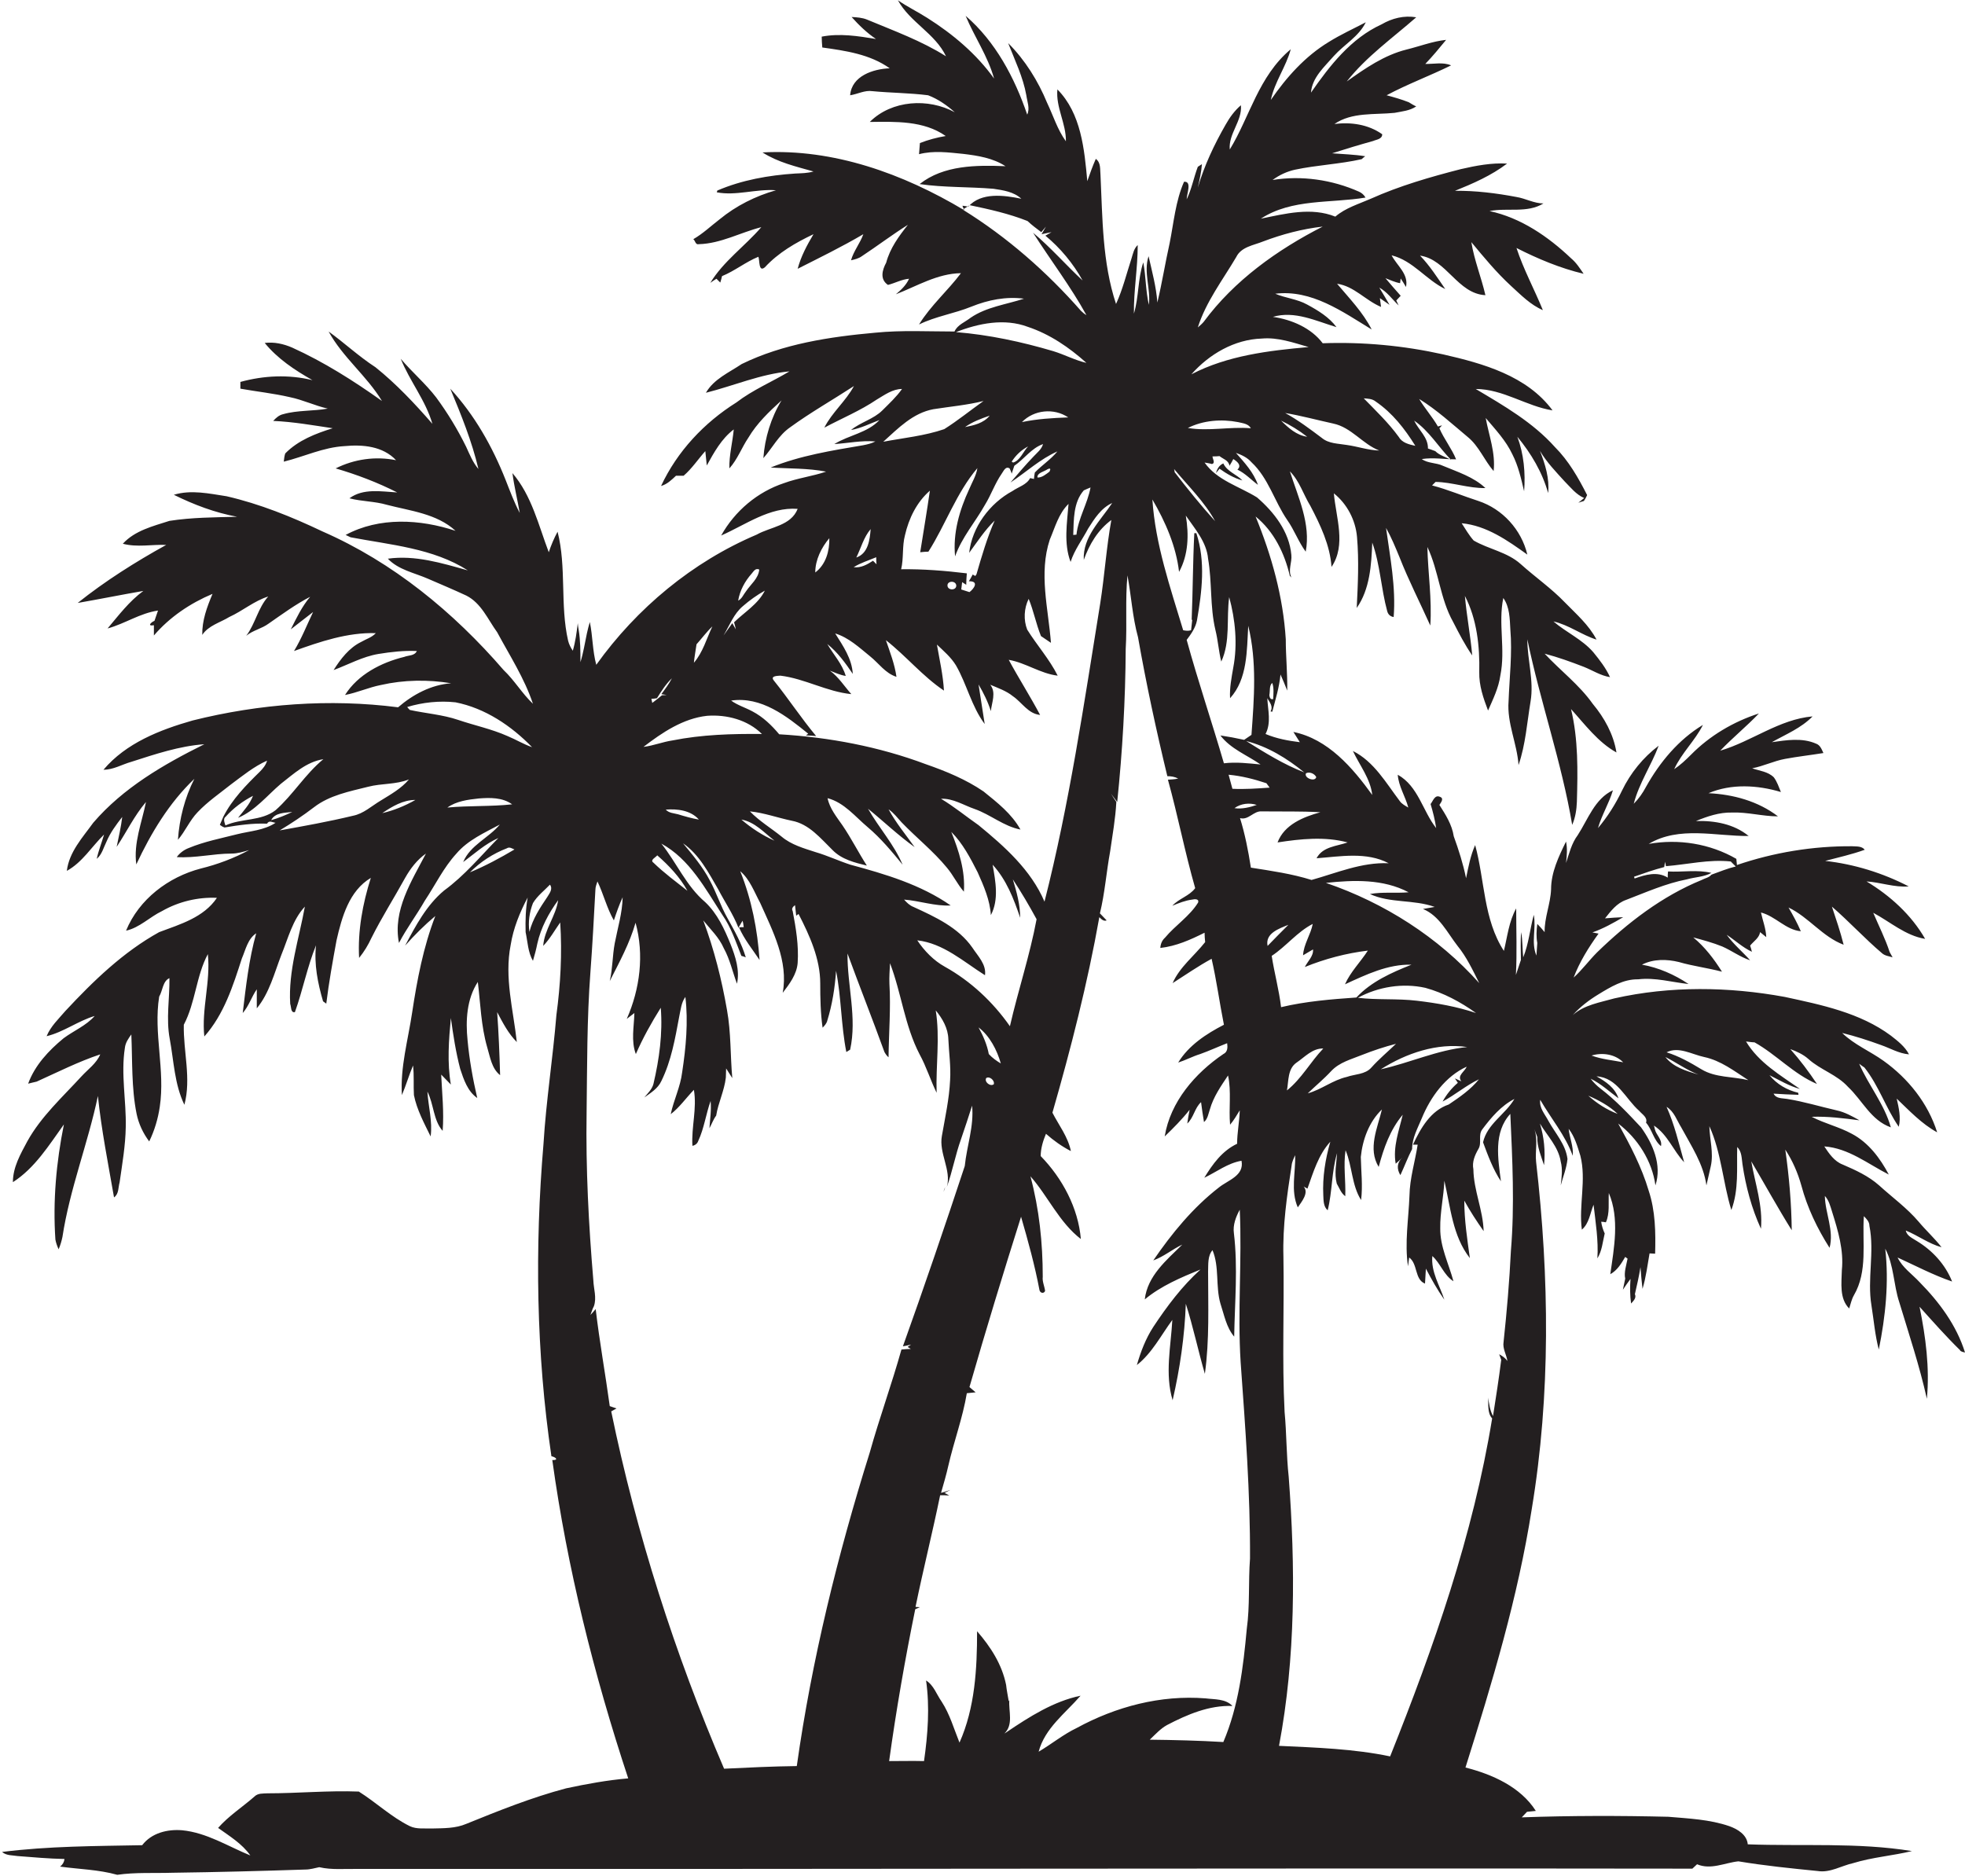 <?xml version="1.0" encoding="utf-8"?>
<!-- Generator: Adobe Illustrator 19.2.0, SVG Export Plug-In . SVG Version: 6.00 Build 0)  -->
<svg version="1.1" id="Layer_1" xmlns="http://www.w3.org/2000/svg" xmlns:xlink="http://www.w3.org/1999/xlink" x="0px" y="0px"
	 viewBox="0 0 670.3 640.1" enable-background="new 0 0 670.3 640.1" xml:space="preserve">
<g>
	<path fill="#231F20" d="M670.3,461.4c-2.9-9.3-8.8-17.2-15.5-24c-2.6-2.8-5.8-4.9-7.5-8.4c6.1,2.8,12.2,6,18.6,8.2
		c-2.3-5.8-6.7-10.6-12-13.8c-1.5-1-3.4-1.7-3.8-3.6c4.2,1.7,7.8,4.5,12.2,5.7c-2.4-3.1-5.3-5.7-7.8-8.7c-4-4.7-9-8.3-13.5-12.4
		c-3.6-3.2-8-5.2-12.4-7.1c-2.9-1.1-4.7-3.8-6.3-6.2c8.3,0.6,14.9,6,22,9.6c-2.9-5.5-6.9-10.9-12.6-13.9c-4.4-2.4-9.3-3.5-13.7-5.8
		c5.5-0.2,10.9,0.5,16.3,1.2c-2.5-1.4-5-2.8-7.8-3.4c-5.7-1.3-11.2-3-16.9-3.9c-1.6-0.3-3.7,0-4.6-1.8c2.8,0.2,5.6,0.3,8.5,0.4
		l-0.1-0.7c-3.8-0.9-7.3-2.9-9.8-6c3.4,1.7,6.7,3.7,10.4,4.7c-6.7-4.7-14.1-9-18.4-16.2c0.7,0.1,2.2,0.3,2.9,0.3
		c7.5,4.2,13.3,10.8,21.3,14.2c-2.8-4.2-5.8-8.2-9.1-11.9c2.2,0.8,4.4,1.8,6.2,3.4c4.1,3.7,9.7,5.3,13.5,9.5
		c4.9,4.6,7.8,11.4,14.6,13.8c-2.2-7.9-7.6-14.3-10.8-21.7c0.4,0.3,1.3,1,1.8,1.3c4.9,6.2,7.3,13.8,11.7,20.2c0.8-3.2,0-6.5-0.7-9.6
		c4.3,4.1,8.5,8.6,13.8,11.5c-3.1-9.9-9.9-18.4-18.3-24.4c-4.6-3.3-10-5.5-14.1-9.5c4.5,1.1,8.8,2.5,13.2,4.1
		c3.2,1.1,6.1,2.9,9.6,3.2c-1.4-2.7-3.9-4.6-6.2-6.4c-10.5-7.8-23.7-10.5-36.2-13.2c-19.1-3.5-39-3.8-58.1,0.5
		c-4.9,1.4-10.3,2.2-14.2,5.7c2.5-2.8,5.5-5.1,8.8-7.1c4.1-2.5,8.5-5.2,13.5-5.1c5.8-0.7,11.5,1,17.2,1.6
		c-4.8-3.2-10.2-5.6-15.9-6.6c3.9-2,8.5-1.9,12.6-0.9c4.8,1.4,9.8,2,14.7,3.3c-2.7-4.3-5.8-8.4-9.8-11.7c3.3,0.9,6.7,1.8,9.9,3.1
		c3.2,1.4,6.1,3.6,9.5,4.7c-2.6-2.9-5.7-5.5-8-8.7c2.9,1.9,5.4,4.3,8.6,5.8c-0.1-0.5-0.4-1.6-0.6-2.1c1.2-1.5,3.1-2.6,3.4-4.6
		c0.5,0.4,1.6,1.3,2.1,1.7c-0.1-2.9-1.2-5.6-1.8-8.4c5,1.3,8.4,5.9,13.6,6.4c-1.2-2.8-2.7-5.5-4.2-8.1c6.9,3.3,11.6,10,18.8,12.7
		c-1.1-4.4-2.6-8.8-4-13c5.9,5.1,11.2,10.9,17.1,15.9c1,0.9,2.4,1,3.6,1.4c-0.3-0.5-0.8-1.4-1-1.8c-1.5-4.6-3.7-8.9-5.6-13.4
		c5.8,3.1,11,7.8,17.7,8.9c-4.7-8.2-12-14.8-20-19.6c4.8,0.3,9.5,2.1,14.4,1.7c-8.9-4.6-18.6-7.6-28.5-8.7c4.5-1.2,9.1-2.2,13.5-3.8
		c-1-1.3-2.8-1.1-4.3-1.2c-13.3-0.1-26.7,2.1-39.3,6.4c0-0.5-0.2-1.6-0.2-2.1c-9-5.2-19.7-6.9-29.9-5.1c10.4-6.2,22.8-2.6,34.1-2.7
		c-5-4.1-11.6-5.3-18-5.1c3.9-1.6,8-3,12.3-2.9c5.3-0.2,10.4,1.3,15.7,1.3c-6.8-5.2-15.3-7.5-23.7-7.9c7.8-3.3,16.7-2.8,24.7-0.4
		c-0.7-1.7-1.3-3.5-2.4-5c-2-2-4.9-2.2-7.4-3.1c3.8-0.7,7.4-2.5,11.2-3.2c4.3-0.8,8.8-1.3,13.1-2c-0.6-1.3-1.1-2.7-2.5-3.2
		c-4.8-2.1-10.1-1.2-15.1-0.5c4.8-2.7,10-4.8,13.9-8.8c-11.4,1-20.7,8.5-31.5,11.7c4.2-4.4,9-8.3,13.2-12.7
		c-8.7,2.8-16.8,7.6-23.2,14.1c-1.8,1.8-3.6,3.5-5.7,4.9c2.5-5.5,7.1-9.7,9.8-15.1c-8.3,5-14.7,12.7-19.4,21.1
		c-1.1,2.1-2.5,4.1-4.2,5.8c1.8-7,6-13.1,8.5-19.8c-5.3,4-9.6,9.3-12.5,15.3c-2.2,4.6-4.9,8.9-8.2,12.8c1.3-4.5,3.8-8.5,5.1-12.9
		c-6.2,2.9-8.5,9.9-12,15.3c-2.1,2.8-2.9,6.2-4,9.5c0.3-2.4,0.5-4.9,0-7.3c-2.5,5.1-5.1,10.5-5.1,16.3c-0.2,5-2.3,9.7-2.2,14.6
		c-0.8-1-1.6-1.9-2.5-2.8c-0.3,2.2-0.4,4.4,0,6.5c-0.1,1.4-0.2,2.9-0.3,4.3c-1.9-4.5,0-9.3-0.9-13.9c-1.3,4.8-1.7,9.8-3.6,14.5
		c-0.3-2.9-0.2-5.8-0.7-8.6c-0.3,3.2-0.1,6.3-0.1,9.5c-0.6,1.7-1.1,3.4-1.7,5.1c0.4-7.6,0.1-15.1,0.1-22.7c-2.5,4.5-3,9.6-4.2,14.5
		c-7-10.8-6.5-24.1-9.8-36.1c-1.6,3.6-2.3,7.4-3.1,11.3c-1-4.9-2.5-9.6-4.2-14.3c-0.6-4-2.8-7.4-4.9-10.7c0.6-0.9,1.7-2.3,0.1-2.8
		c-1.7-0.7-2.3,1.5-3.1,2.5c0.8,2.7,1.5,5.4,1.9,8.2c-4.6-5.8-6.1-14.3-13.1-18.2c0.3,4,2.6,7.4,3.6,11.2c-1-0.6-2.2-1.2-2.9-2.2
		c-4.7-6.2-8.8-13.5-16-17.1c2.3,4.9,6,9.5,6.6,15c-6.7-9.3-15.1-19.1-26.9-21.5c0.7,1.2,1.5,2.3,2.2,3.5c-4-0.5-7.9-1.2-11.7-2.8
		c2-3.9,0.8-8.1,0.6-12.2c0.8,1.4,2.1,2.8,1.1,4.5l0.6,0.1c1.1-4.2,2.4-8.4,2.8-12.7c0.8,1.8,1.6,3.7,2.3,5.5
		c0.1-5.8-0.5-11.7-0.5-17.5c-0.9-14.5-4.8-28.5-10.3-41.9c6.3,5.1,9.9,12.6,11.7,20.3c0.2,0.1,0.5,0.4,0.6,0.6
		c-1.4-2.5,0.2-5.2-0.1-7.8c-0.7-7.9-5.9-14.6-11.7-19.6c-6.1-3.8-13.6-5.8-17.9-11.9c0.6,0.1,1.9,0.3,2.5,0.5
		c1.3-0.3,0.2-1.8,0.2-2.6c0.8,0,1.6,0,2.4-0.1c1.2,1,3.1,1.4,3.4,3.3c0.5-0.8,0.9-1.5,1.3-2.3c1.3,0.8,3,2.2,1.4,3.6
		c2.7,1.3,4.7,3.5,7,5.2c-1.5-4.3-4.6-7.6-7.5-10.9c2,0.7,3.9,1.6,5.3,3.2c5.8,5.4,7.8,13.3,12.2,19.7c2.4,3.4,3.8,7.4,6.3,10.8
		c1.8-9.5-2.6-18.6-5.4-27.4c3.3,3.3,4.6,7.9,7,11.8c3.4,6.5,6.7,13.4,7.2,20.8c5.1-7.5,1.5-16.9,0.8-25.1c4.5,3.6,7.4,9.1,7.9,14.9
		c0.7,8.1,0.3,16.2-0.1,24.2c4.5-6.4,5-14.7,5.3-22.3c2.7,7.5,3,15.7,5.1,23.4c0.3,1.1,1,1.8,2.2,2c0.8-10.2-1.2-20.3-2.6-30.4
		c1.8,3.2,3.2,6.6,4.6,10c3.1,7.9,7,15.5,10.5,23.3c0.6-9-0.8-17.9-1-26.8c3.9,8.2,4.3,17.6,8.8,25.6c2,3.9,4,7.8,6.5,11.4
		c-0.6-6.8-1.9-13.5-2.5-20.3c4.1,7.9,5.1,17.2,4.9,26c-0.1,4.6,1.4,8.9,3,13.1c1.7-3.9,3.6-7.7,4.2-12c1.8-8.8-0.8-17.7,1-26.4
		c2.2,3.1,2.2,7.1,2.4,10.7c0.7,8.2-0.3,16.4-0.6,24.5c-0.6,7.5,2.9,14.4,3.4,21.8c2.4-7,2.9-14.5,4.1-21.7
		c1.2-7.1-1.1-14.1-1.1-21.2c4.4,21.3,11.7,41.9,15.3,63.3c1.1-2.5,1.5-5.2,1.6-7.9c0.3-10.5,0.5-21.3-2-31.6
		c4.8,5.3,9.2,11.3,15.5,14.8c-1-6.2-4.1-11.8-8.1-16.6c-4.6-6.5-11-11.3-16.4-17.1c4.6,1.2,9,2.8,13.4,4.5c3,1.2,5.7,3,8.9,3.5
		c-1.4-3.1-3.5-5.8-5.7-8.5c-3.8-4.4-9.3-6.8-13.6-10.5c5.3,1.2,9.6,4.6,14.7,6.2c-2.6-5-6.9-8.7-10.8-12.7
		c-4.6-4.8-10.1-8.6-15.1-13.1c-4.6-4.1-10.8-5-16-8c-1.6-1.8-2.8-3.9-4.1-5.9c8.5,0.8,15.7,5.9,22.4,10.7
		c-2-8.5-8.5-15.6-16.7-18.3c-5.3-1.7-10.4-3.9-15.8-5.3c0.3-0.3,0.9-0.9,1.2-1.2c5.7,0.1,11.2,2.2,17,2.1c-4-3.8-9.5-5.5-14.5-7.6
		c-2.3-1.1-5.2-0.8-7.2-2.3c3.9-0.6,7.8,0.1,11.7,0.1c-1.5-3.7-4.1-6.9-5.7-10.6l0.9-1c-0.3,0.1-1,0.3-1.4,0.4
		c-1.9-3.3-4.5-6.2-6.4-9.4c6,3.7,11.2,8.5,16.6,13c3.8,3.1,5.6,7.9,8.8,11.6c0.7-6.2-1.6-12.1-2.7-18.1c3.3,3.9,6.9,7.7,9.1,12.4
		c2,3.9,3,8.3,4,12.6c0.5-6.2-0.1-12.7-2.3-18.6c4.7,5.7,8.5,12.1,10.5,19.2c0.5-5-1-9.8-2.8-14.4c2.3,3.9,5.4,7.1,8.4,10.4
		c2.1,2.1,3.9,4.5,6.7,5.7c-0.5,0.4-1.5,1.2-2,1.6c0.5-0.2,1.4-0.4,1.9-0.6c0.4-0.6,0.8-1.3,1.1-2c-3-5.9-6.3-11.7-11-16.4
		c-7.5-8.4-17.4-14.1-27-19.8c9.3,0,17.3,5.9,26.2,7.3c-8.7-11.8-23.7-16-37.3-19.1c-13.5-3-27.3-4.3-41.1-3.8
		c-3.9-5.2-10.6-8.1-17-9c7.4-2.2,14.7,1.4,21.7,3.5c-2.5-3.4-6.3-5.7-10-7.7c-3.4-1.9-7.4-2.2-10.9-3.7
		c12.4-1.5,22.9,6.1,32.9,12.2c-3-5.9-7.6-10.6-11.8-15.6c5.8,0.8,9.7,5.7,15,7.9c-0.1-0.7-0.3-2.2-0.4-3l3.3,2.3
		c-0.9-1.5-2.6-4.5-3.5-5.9c2.7,1.5,4.4,4,6.6,6.1l-0.8-1.7l1.5-1.6c-1.8-2-3.5-4-5.2-6c1.6,0.6,3.2,1.4,5,1.7
		c0-0.4,0.2-1.2,0.2-1.6c0.5,0.7,1.4,2.2,1.8,2.9c1-4.4-3.1-7.3-4.9-10.8c7.3,1.8,11.8,8.4,18.3,11.5c-2.7-3.9-5.3-8-8.6-11.4
		c9.1,1.3,12.8,13,22.3,13.5c-1.4-6.1-3.8-11.9-4.8-18.1c4.3,5.2,8.6,10.4,13.6,15c3.4,3.1,6.6,6.4,10.8,8.2
		c-2.9-7.1-6.6-13.9-9-21.2c7.3,3.7,14.9,6.9,22.9,8.8c-1.3-1.9-2.5-3.8-4.3-5.3c-7.8-7.4-17.1-13.8-27.8-16.1
		c6.1-1.2,12.9,0.8,18.4-2.6c-3.2,0-6.1-1.7-9.2-2.2c-6.9-1.3-14-2.2-21-2.1c6.2-2.5,12.4-5.2,17.8-9.3c-5.3-0.3-10.6,0.7-15.8,1.9
		c-10.5,2.7-20.9,5.7-30.7,10.1c-4.1,1.8-8.6,3.1-12.1,6.1c-8.2-3.3-17.1-1-25.4,0.7c10.6-6.9,23.8-5.2,35.7-7.2
		c-0.5-0.9-1.3-1.6-2.2-2c-9.2-4.1-19.6-5.6-29.5-4c2.3-1.7,4.9-2.9,7.6-3.5c7.5-1.6,15.3-1.9,22.8-3.6c0.3-0.3,0.9-0.8,1.2-1
		c-3.7-0.6-7.5-0.7-11.3-1c4.7-1.5,9.3-2.9,14-4.2c1.1-0.5,3.1-0.6,3.1-2.3c-4.8-3.4-10.7-4.2-16.3-3.5c6-4.1,13.6-3.1,20.5-3.8
		c2.5-0.5,5.2-0.7,7.4-2.2c-0.9-0.4-1.7-0.9-2.5-1.4c-2.5-1-5-1.7-7.6-2.4c7.1-3.8,14.7-6.6,22-10.2c-2.8-1.2-5.9-0.4-8.8-0.5
		c2.5-2.6,4.8-5.4,7.1-8.2c-4.7,0.5-9,2.2-13.5,3.3c-7.6,1.9-14.1,6.4-20.4,10.9c6.7-8.5,15.6-14.8,23.7-21.9
		c-4.1-0.7-8.2,0.3-11.8,2.4c-10.5,4.8-17.7,14.1-24.1,23.3c0.4-5.2,4.6-8.8,7.8-12.5c3.5-3.9,8.5-6.6,10.9-11.5
		c-4.2,2.2-8.6,4.2-12.6,6.7c-8.1,4.9-14.5,12.1-19.8,19.8c1.3-6.2,5.2-11.3,6.8-17.3C429.3,26,426.3,39.9,419.5,51
		c-0.5-5.4,4.3-9.7,3.8-15.1c-2.1,1.8-3.8,4.1-5.2,6.6c-3.9,6.8-7.3,14-9.5,21.5c0.6-2.7,1.2-5.3,1.4-8l-1.4,0.9
		c-1.4,3.7-2.1,7.6-3.8,11.1c0-1.9,1.9-6.2-0.9-6c-2.9,6.6-3.5,13.9-4.9,20.9c-1.5,6.7-2.6,13.6-4.2,20.3c-0.4-5.4-1.8-10.5-3-15.8
		c-1.8,5.5,0.8,11.1,0.1,16.6c-1.1-4.8-1-9.7-1.9-14.5c-1.9,5.7-1.5,11.8-3.2,17.5c-0.1-7.8,1.3-15.5,1.3-23.4
		c-1.3,1.2-1.6,2.9-2.1,4.5c-1.7,5.2-3,10.6-5.3,15.6c-4.7-14.2-4.6-29.2-5.3-44c-0.2-1.9,0.2-4.2-1.6-5.5c-1.1,2.5-2,5-2.9,7.6
		c-1-10.9-2.1-23.1-10.2-31.3c-0.6,6.1,3,11.6,2.9,17.7c-2.9-4-4.3-8.7-6.4-13.1c-3.1-7.5-7.5-14.6-13.3-20.4
		c2.3,5.9,5.1,11.6,6.2,17.8c0.3,2.2,1.3,4.5,0.3,6.6c-4.3-12.6-10.8-24.9-21-33.7c3,7.2,7.6,13.8,9.7,21.4
		c-6-8.4-14.1-15.2-22.8-20.7c-3.3-2.1-6.8-3.8-10-6c4.1,7.5,12.7,11.3,16.4,19.1c-8.4-5.3-17.8-8.7-26.9-12.5
		c-1.7-0.7-3.5-0.8-5.3-0.9c2.5,2.8,5.2,5.4,8.3,7.5c-6.1-1-12.3-2-18.5-0.8c0,0.9,0.1,2.7,0.2,3.7c7.9,1.1,16.3,2.3,23,7.1
		c-5.6,0.2-13,2.6-13.5,9.2c2.6-0.4,5-1.8,7.6-1.4c6.3,0.6,12.7,0.6,19,1.4c3.4,1.3,6.4,3.4,9.1,5.8c-9-4.9-21.5-4.2-29,3.3
		c8.7-0.1,18.4-0.5,25.9,4.8c-3,0.5-6,1.3-8.8,2.4c-0.1,1.3-0.2,2.5-0.3,3.8c5-1.3,10-0.6,15.1-0.1c5,0.6,10.1,1.4,14.4,4.2
		c-9.9-0.4-21.1-0.4-29.3,6.1c8.3,1.2,16.8,0.9,25.2,1.6c3.3,0.5,6.9,1,9.5,3.4c-5.9-1.2-13.7-2.3-18.1,2.7c-0.5-0.1-1.5-0.3-2-0.3
		l0.6,1.5C308,59.2,284.3,50.7,260.1,52c5.3,3.4,11.4,4.8,17.4,6.5c-2,0.6-4.1,0.6-6.2,0.7c-9.1,0.6-18.2,2.2-26.6,5.8l-0.2,0.6
		c6.5,1.3,13.4-1.2,20.2-0.7c-7,2-13.6,5.3-19.2,9.9c-3,2.3-5.7,4.9-9,6.8c0.7,0.5,0.7,2,1.9,1.7c7.5-0.2,14.2-4,21.3-5.8
		c-5.6,6.5-12.9,11.6-17.4,19c0.5-0.4,1.6-1.1,2.1-1.4c0.4,0.4,0.9,0.9,1.3,1.3c0.2-0.6,0.5-1.7,0.6-2.2c4.4-1.8,8-4.8,12.4-6.6
		c0.5,1.2,0,5.4,2.2,3.6c4.6-5,10.5-8.4,16.6-11.3c-2.2,3.7-4.3,7.6-5.4,11.8c7.5-3.8,15.1-7.5,22.4-11.8c-1.1,3.1-3.3,5.7-4.2,8.9
		c1.3-0.3,2.6-0.6,3.7-1.4c5.3-3.5,10.3-7.3,15.7-10.7c-3.1,3.9-6.1,8-7.4,12.9c-1.4,2.6-2.2,5.7,0.6,7.6c2.4-0.6,4.7-1.9,7.2-2.1
		c-1,2.2-2.7,3.8-4.5,5.3c7.2-2.8,14.2-7.1,22.2-7.2c-4.5,6-10.3,11-14.3,17.5c5.7-2.8,12-3.7,17.9-6.1c5.7-2.3,11.8-3.5,17.9-2.7
		c-6.1,2-12.8,2.8-18.2,6.5c-1.9,1.5-4.5,2.4-5.5,4.7c-9,0-18-0.5-27,0.4c-15.6,1.4-31.5,3.8-45.6,10.7c-4.3,2.9-9.5,5.1-12.2,9.8
		c9.5-2.4,18.7-6.4,28.5-7.3c-6,3.6-12.5,6.3-18.1,10.6c-11,6.9-20.2,16.7-25.7,28.5c2.1-0.6,3.6-2.1,5.1-3.5c0.7,0,1.9,0,2.6,0
		c2.8-2.4,4.9-5.6,7.4-8.4c0.2,1.6,0.3,3.3,0.5,4.9c2.5-4.5,5-9.1,9.2-12.3c-0.4,4.4-1.6,8.8-1.5,13.3c2.8-3.1,4.2-7.1,6.5-10.5
		c2.9-4.9,7.1-8.9,11.3-12.7c-3.6,5.9-5.7,12.8-6.2,19.7c3.1-3.5,5.2-7.8,9.1-10.5c7-5.1,14.6-9.4,21.8-14.1
		c-2.8,5.2-7.5,9-10.1,14.2c6-3.2,12.3-5.8,17.9-9.6c2.7-1.6,5.4-3.6,8.6-3.6c-1.9,2.7-4.4,5-6.7,7.3c-3,3-7.4,4-10.7,6.7
		c3.4-0.6,6.5-2.2,9.7-3.4c-4.1,4.4-10.4,5.1-15.4,8.2c4.7-0.3,9.3-1.3,14-0.9c-1.3,0.7-2.7,1-4.2,1.3c-10.6,1.8-21.4,3.5-31.5,7.6
		c6.3,0.4,12.7,0.2,18.9,1.4c-4.7,1.6-9.7,2.2-14.3,3.9c-9.1,3-16.8,9.5-21.5,17.9c8.4-3.7,16.5-9.8,26.1-9.1
		c-2.3,5.8-9.2,6.1-14,8.8c-21.9,9.3-40.9,25.1-54.7,44.4c-1.3-4.8-1.2-9.8-2.2-14.6c-0.4,1.3-0.7,2.6-1,3.9
		c-0.7,3.3-1.2,6.6-2.2,9.8c0-3.7,0-7.4-0.6-11c-0.1-0.6-0.3-1.8-0.3-2.3c-0.4,3.2-0.8,6.3-1.7,9.4c-0.7-1-1.3-2.2-1.6-3.4
		c-2.8-12.2-0.5-25.1-3.6-37.2c-1.2,2.2-2.2,4.6-3,7c-3.5-9.2-5.8-19.3-12.4-27c0.6,4.6,1.7,9,2.5,13.6c-1.9-3.6-3.3-7.4-4.8-11.2
		c-4.5-11.4-10.6-22.2-18.9-31.2c3.7,8.9,7.4,18,9.6,27.4c-1.9-2.2-3-5-4.2-7.6c-2.9-5.9-6.3-11.5-10.2-16.8
		c-3.6-4.7-8.2-8.6-12.1-13.2c3.1,7.7,8.5,14.2,10.8,22.2c-6-6.9-12.3-13.6-19.4-19.3c-5.7-3.7-10.6-8.3-16-12.2
		c4.8,8.8,13,15.1,18.2,23.7c-9.7-6.9-19.8-13.3-30.6-18.2c-3-1.3-6.2-2-9.4-1.6c4.4,5.4,10.3,9.3,16.3,12.7
		c-8.1-2-16.6-1.6-24.6,0.6c0,0.6,0,1.7,0,2.3c5.6,1,11.3,1.6,16.9,2.9c4.4,0.9,8.5,2.9,12.9,3.9c-5,0.9-10.3,0.5-15.2,1.9
		c-1.4,0.3-2.5,1.3-3.4,2.3c6.9,0.3,13.6,1.5,20.3,2.5c-5.8,1.8-11.8,4.1-16.2,8.6c-0.3,0.9-0.4,1.9-0.5,2.8
		c6.9-1.7,13.5-4.9,20.7-5.3c6.2-0.6,13.1,0,17.6,4.8c-7-1.4-14.2-0.4-20.6,2.8c7.2,2.1,14.3,4.8,21,8.2c-5.4-0.3-11.6-1.5-16.3,2
		c4.2,1.1,8.6,1,12.7,2.2c8,2.1,17.1,3,23.5,8.9c-12.1-4-26-4.8-37.5,1.4c0.4,0.2,1.3,0.6,1.7,0.8c13.6,2.6,28.1,3.7,40,11.3
		c-8.9-2.5-18-5.3-27.3-4c3.6,3.8,9,4.8,13.6,6.8c4.4,1.9,8.9,3.8,13.2,5.8c5.1,2.6,7.3,8.1,10.5,12.5c4.3,8,9.3,15.7,12.2,24.4
		c-3.7-3.5-6.3-8-10-11.5c-17.1-19.8-37.8-36.8-61.8-47.3c-10.5-5-21.4-9.4-32.7-12c-5.9-0.9-12.1-2.3-18-0.5
		c6.9,3.4,14,6.1,21.6,7.5c-7.7,0.2-15.4,0.2-23.1,1.4c-5.6,1.8-11.8,3.3-15.9,7.8c4.9,1.3,9.9,0.2,14.8,0.4
		c-10.5,5.8-20.8,12.3-30.2,19.8c7.5-1.3,14.9-2.8,22.4-4.1c-4.8,3.5-8.4,8.3-12.2,12.8c5.9-1.6,11-5.2,17.2-6.1
		c-0.4,1.2-0.8,2.4-1.2,3.5c-1.2,0.5-2.6,1.9-0.2,1.5c0,0.9,0,2.6,0,3.5c5.4-6.3,12.4-11,20-14.2c-1.9,4.5-3.6,9.1-3.5,14
		c2.1-3.2,6.1-4.2,9.2-6.1c4.6-2.1,8.5-5.5,13.3-7c-3.5,3.9-4.4,9.3-7.5,13.4c2.3-1.9,5.3-2.4,7.7-4.2c4.6-3.2,9.1-6.5,14.1-9.1
		c-2.8,3.3-4.7,7.3-6.6,11.1c2.5-2,5.1-3.9,7.6-5.9c-2.1,4.4-3.9,9-6.5,13.3c8.9-3.2,18.3-6.4,27.9-6.1c-1.4,1.5-3.3,2-5,3
		c-4.1,2-7,5.8-9.4,9.6c5.1-1.9,9.9-4.6,15.3-5.5c4.3-0.7,8.7-1.2,13.1-1c-0.8,1.7-2.8,1.4-4.3,2c-7.8,1.9-15.8,6-20.2,13
		c4.2-0.8,8.1-2.6,12.2-3.4c7.9-1.8,16.1-1.9,24-0.6c-6.8,0.5-13,3.8-18.1,8.2c-23.3-3-47.3-1.2-70.1,4.5
		c-11.2,3.2-22.7,7.7-30.4,16.8c3.4,0,6.3-1.8,9.5-2.7c8.1-2.6,16.4-5.4,24.9-6c-13.9,6.9-27.7,14.9-37.9,26.8
		c-3.6,5-8.2,9.9-9,16.4c5.3-2.9,8.5-8.3,12.7-12.4c-0.8,2.8-1.9,5.5-2.5,8.3c1.8-1.5,2.3-3.8,3.3-5.8c1.3-3.1,3.3-5.8,5.4-8.5
		c-0.4,3.4-1.2,6.8-1.9,10.2c3.4-5.1,6-10.6,10-15.3c-1.4,7-4.3,14-3.3,21.3c5-10.7,11.2-21,19.8-29.2c-3.3,6.5-5.1,13.6-5.6,20.8
		c2.5-2.9,4-6.6,6.7-9.4c3.4-3.6,7.5-6.4,11.4-9.5c3.9-2.9,7.8-6.1,12.3-8.1c-0.4,1.5-1.4,2.7-2.5,3.8c-4.7,4.6-9.4,9.4-12.4,15.3
		c-0.3,0.7-0.9,2.1-1.2,2.8c0.5,0.4,1,0.7,1.6,0.9c4.8-0.8,9.6-1.5,14.5-1.3c0.7-1.3,1.9-0.4,2.9-0.3c-3.9,2.6-8.7,2.8-13.1,3.9
		c-5.5,1.4-11.2,2.5-16.5,4.7c-1.6,0.6-3.1,1.7-4.1,3.1c6.3,0.4,12.4-1.2,18.7-1.2c2,0,4-0.6,6-1.2c-5.2,2.8-10.8,4.9-16.5,6.3
		c-11.1,2.9-21.1,10.5-25.5,21.2c4.6-1,8.1-4.7,12.3-6.7c5.6-3.2,12.2-4.8,18.7-4.5c-4.5,6.7-12.5,9-19.7,11.7
		c-12.3,6.8-22.5,16.7-32,26.9c-2.3,2.7-5,5.2-6.4,8.6c5.8-1.4,10.7-5.2,16.4-6.9c-2.9,3.3-7.1,5-10.6,7.6
		c-5.1,4.2-9.8,9.2-12.1,15.5c0.7-0.2,2.1-0.5,2.9-0.7c7.1-3.2,14.2-6.8,21.7-9.3c-1.3,3.1-4.2,5.1-6.4,7.5
		c-6.5,7.1-13.8,13.7-18.5,22.2c-2.3,4.3-4.9,8.8-4.9,13.9c7.5-4.8,12.3-12.6,17.4-19.7c-2.6,12.9-3.8,26.1-2.9,39.3
		c0.2,1.1,0.6,2.2,1.1,3.3c0.6-1.4,1-2.8,1.3-4.2c2.5-16.4,8.7-31.9,12.1-48.1c1.2,11.6,3.5,23.1,5.5,34.6c1.7-1.2,1.4-3.4,1.9-5.1
		c0.9-6.3,2-12.6,2.1-18.9c0.2-9-1.7-18-0.3-27c0.2-1.8,1.2-3.2,2.2-4.6c0.4,9,0,18.2,1.8,27.1c0.7,3.4,2.2,6.6,4.3,9.4
		c1.8-3.7,3-7.7,3.6-11.8c1.9-12.5-2.2-25.1-0.2-37.6c1.2-2,1.2-5.3,3.5-6.3c0.1,6.9-1.2,13.8,0.1,20.7c1.4,7.5,1.6,15.5,5,22.5
		c2.4-9-0.4-18.2-0.2-27.3c4-7.6,4.2-16.6,8.2-24.1c1,9.4-2.2,18.7-1.2,28.1c6.7-7.5,9.8-17.3,12.8-26.6c1.3-3,2-6.7,4.9-8.6
		c-2.5,8.9-3.5,18.1-4.6,27.2c2.1-2.4,3-5.5,4.8-8.1c0,2.2,0,4.3,0,6.5c4.3-5.2,6-12.1,8.4-18.3c2.3-5.6,3.8-11.9,8-16.4
		c-2,11-5.7,21.9-5,33.2c0.4,1,0.1,3.1,1.6,2.8c2.7-7.5,4.2-15.4,7.2-22.8c-0.7,6.5,0.6,12.9,2.4,19.1l1.1,0.8
		c0.9-7.3,2.2-14.5,3.5-21.6c1.8-7.9,4.3-16.9,11.7-21.3c-2.8,8.8-4.5,18.1-4,27.3c1.7-2.1,3.1-4.4,4.2-6.8
		c3.5-7,7.7-13.6,11.5-20.5c1.8-3.2,4.1-6.2,7.1-8.3c-4.9,9.4-11.4,19.4-9.2,30.5c2.6-5,6-9.5,8.8-14.4c3.6-5.4,6.4-11.3,10.8-16.1
		c3.9-4.6,9.6-7.1,14.8-9.9c-3.8,4.6-10.1,7-12.5,12.8c3.9-2.9,7.5-6.2,12-8.2c-6,6.1-11.5,12.8-18.5,17.9c-6,5-9.7,12-13.3,18.8
		c3.2-3.6,6.6-7,10.3-10.1c-4.1,10.6-6.2,21.7-7.9,32.9c-1.4,9.4-4.1,18.7-3.5,28.2c1.4-3.3,2.4-6.8,3.8-10.1
		c0.4,3.4,0.1,6.8,0.3,10.1c1,5,3.5,9.6,5.7,14.1c0.7-5.1-0.8-10.2-1.1-15.3c2.2,4.3,2,9.8,5.2,13.4c0.5-6.4-0.2-12.8-0.5-19.2
		c0.8,0.8,2.4,2.5,3.3,3.4c-1.3-7.5-0.7-15.2,0-22.7c0.8,5.8,1.7,11.7,3.2,17.4c1.2,3.6,2.5,7.6,5.8,9.9c-1.5-6.5-2.7-13.1-3.3-19.7
		c-0.7-6.7-0.3-14.1,3.5-19.9c0.9,7.5,1.1,15,3.2,22.3c1,3.3,1.5,7.2,4.4,9.5c-0.2-7.2-0.5-14.4-1-21.5c1.9,3.6,3.8,7.3,6.7,10.2
		c-1.2-11-4.3-22-2.1-33.1c0.9-5.7,3.1-11.1,5.8-16.2c-0.7,3.9-0.8,7.8-0.7,11.8c0.7,3.3,0.8,6.9,2.5,9.8c0.6-2,1.1-3.9,1.5-5.9
		c1.2-5.4,3.9-10.4,7.1-14.8c-0.8,5.5-4.7,10-5.1,15.6c2.3-2.4,3.9-5.3,5.8-8c0.7,10.6,0.1,21.2-1.3,31.6
		c-1.2,14.7-3.5,29.2-4.4,43.9c-3,35.5-2.5,71.4,2.7,106.6c1.5,0.3,2.6,1.4,0.3,1.3c5.1,36.9,14.2,73.2,25.9,108.6
		c-7.1,0.6-14.2,1.9-21.2,3.4c-11.7,3.1-22.9,7.6-34,12.1c-3.7,1.6-7.8,1.5-11.8,1.6c-2.5-0.1-5.2,0.3-7.5-0.8
		c-6.3-3.1-11.5-8.1-17.4-11.8c-10.4-0.4-20.8,0.6-31.2,0.6c-1.5,0.1-3.2-0.1-4.4,1.1c-4.1,3.6-8.8,6.6-12.4,10.7
		c3.9,2.8,8.2,5.4,11,9.4c-7.6-3.1-14.9-7.8-23.3-8.6c-5-0.4-10.4,0.9-13.6,5.1c-15.9,0.3-31.9,0.3-47.8,2.3
		c1.5,1.3,3.5,1.1,5.3,1.4c5.3,0.4,10.6,0.9,16,1c-0.1,1-0.6,1.9-1.5,2.6c6.5,0.9,13.1,1,19.5,2.8c6.2-0.9,12.5-0.5,18.8-0.7
		c15.1-0.2,30.3-0.6,45.4-1.1c1.6,0,3.2-0.5,4.7-0.8c4.3,1,8.8,0.5,13.2,0.6c151.7,0.1,303.5-0.3,455.2-0.1c0.4-0.4,1.2-1.1,1.6-1.5
		c4.7,2,9.4-0.5,14.1-1c9,1.5,18,2.4,27,3.3c4.3,0.7,8.1-1.8,12.2-2.7c6.5-2,13.4-2.5,20-4.1c-18.5-3-37.3-1.6-56-2.3
		c-0.3-3.3-3.5-5.2-6.3-6.2c-6.7-2.3-13.8-2.6-20.8-3.2c-16.7-0.4-33.4-0.4-50,0.2c0.6-0.6,1.2-1.3,1.8-1.9c0.8-0.1,2.3-0.2,3-0.3
		c-5.2-8.2-14.9-12.5-24-14.8c9.1-28.9,17.9-58.1,22.6-88.1c6.5-39.1,6-79.2,1.5-118.5c-0.4-3.7,0.7-7.5-0.6-11.2
		c0.3,0.9,0.7,1.8,1,2.7c-0.1,3.3,1.3,6.5,2.3,9.6c0.5-4.8,0-9.6-1.4-14.2c2.5,4.2,6.3,7.9,7.1,13c0.7,2.6,0.3,5.4,0,8.1
		c0.8-3,2-5.9,2.3-9c-0.6-5-4.2-8.8-6.5-13c-1.2-2.3-3.2-4.4-2.8-7.2c3.7,6.4,8.6,12.2,11.1,19.1c0.3-3.2-1.1-6.1-1.4-9.2
		c2.1,2.7,3,6,4,9.2c2.1,8.3-0.6,16.8,0.5,25.2c2.5-2.1,2.8-5.6,4-8.5c0.7,6.1,1.7,12.2,1.3,18.3c1.6-2.6,1.8-5.6,2.5-8.5
		c-0.6-1.3-1-2.6-1.2-4c0.4,0,1.2,0.1,1.6,0.2c1.4-3.1,0.8-6.7,1-10c3.7,8.7,1.8,18.7,0.5,27.7c2.4-1.3,3.8-3.7,5.1-5.9l0.8,0.6
		c-0.4,2.1-1.3,4.8-0.8,6.8l-0.8,3.8c0.6-0.9,1.9-2.8,2.6-3.7c-0.2,2.8-0.2,5.6,0.2,8.4c0.8-0.9,1.9-1.9,1.3-3.2
		c0.7-3,1.4-6.1,1.9-9.2c0.2,2.5,0.4,5,0.7,7.4c1.2-4,1.7-8.1,2.4-12.1c0.5,0,1.4,0.1,1.9,0.1c0.2-7.2,0.1-14.6-2.2-21.5
		c-2.4-8.1-6.3-15.5-10.4-22.9c6.6,5,11.6,12.8,12.7,21.1c2.3-7-0.9-14.2-4.9-19.8c-4.3-4.6-8.7-9.3-13.8-13.2
		c-1.3-1-2.4-2.1-3.4-3.4c3.5,1.7,6.4,4.4,9.5,6.7c-1.2-3.6-4.3-5.7-7.5-7.5c7.1,0.4,9.9,7.7,14.6,11.8c1,1.2,2.9,2.2,2.3,4
		c2.1,2.4,2.6,6,5.1,8c0.5-2.3-1.7-3.8-2.1-5.8l-0.3-1.2c4.7,3.1,6.6,8.6,10.3,12.5c-1.8-6.4-3.3-12.9-6-18.9c2.6,1.6,3.5,4.6,5,7
		c3.4,6.3,7.6,12.5,8.6,19.8c0.5-2.2,1-4.4,1.5-6.6c1-4.5-0.4-9.1-0.5-13.6c4.1,9,4.6,19.2,7.5,28.6c2.6-6.9,1.8-14.3,2-21.5
		c1.6,1.6,1.5,3.9,1.8,5.9c1.1,7.5,3.1,15,6.3,22c0.7-7.9-2-15.4-3.3-23c4.6,7.8,9,15.8,13.8,23.5c-0.1-9.2-0.9-18.4-2.2-27.5
		c2.5,3.8,4.3,8,5.5,12.3c2,7.5,5.4,14.6,9.6,21.2c1.6-5.9-1.5-11.8-1.6-17.7c1.4,1.5,1.9,3.6,2.5,5.5c2,6.4,4,13,3.3,19.8
		c-0.1,4.4-0.9,9.7,2.5,13.1c0.5-1.5,0.8-3.1,1.6-4.5c4.8-8.2,2.8-18,3.4-27c0.9,0.9,1.9,1.9,1.9,3.3c1.8,9-0.8,18.2,0.7,27.2
		c0.8,5,1.2,10.1,2.5,15c2.3-11.3,3.5-22.9,2.2-34.4c3,5.7,2.8,12.3,4.8,18.3c3.3,10.9,6.9,21.7,9.4,32.9c1-10.5-0.4-21.1-2.5-31.4
		c4.5,5,9,10.1,13.8,14.8C668.7,461.1,669.8,461.3,670.3,461.4z M545.3,318.5l-2.1-0.4c3.7-1.3,7.1-3.2,10.5-5.2
		c-2.1,0.1-4.1,0.2-6.2,0.4c2-2.5,4-5.2,7.2-6.3c6.8-2.6,13.5-5.6,20.7-7c2.8-0.8,5.8-0.8,8.4-2.2c-4.8-1.2-9.9-0.2-14.8-0.5
		c-0.1,0.7-0.1,1.4-0.1,2.1c-3.6-2.2-7.6-1-11.3,0.3l-0.2-0.6c3.4-1.2,6.8-2.4,10.3-3.3c0.1-0.5,0.2-1.4,0.3-1.8
		c0.1,0.4,0.2,1.2,0.3,1.5c7.4-0.6,14.7-2.4,22.1-1.6c0.6,0.6,1.1,1.1,1.7,1.7c-2.9,0.7-5.5,1.8-8.3,2.8c-0.8,1-2.2,1.2-3.3,1.8
		c-13.5,5.5-25.3,14.6-35.7,24.7c-2.8,2.8-5.1,6-8,8.6C538.8,328.2,541.9,323.2,545.3,318.5z M434,233c0.6,1.7,0.4,3.7,0.3,5.5
		c-0.8,0.2-1.2-0.3-1.3-1.4C433.3,235.8,432.9,233.8,434,233z M76.9,281.6c-0.3-1-0.9-2.3,0.1-3c2.6-2.9,5.8-5.3,9.3-7.1
		c-1.1,2.9-3.2,5.1-5.1,7.5c5.8-2.4,9.9-7.6,14.6-11.6c4.4-3.4,8.7-7.5,14.5-8.4c-6.2,5.1-10.3,12.1-16.3,17.4
		C89.1,280.2,82.4,279.1,76.9,281.6z M92.5,279.8c1.3-2.6,4.7-2.5,7.2-2.8C97.4,278.1,95,279.1,92.5,279.8z M120.4,278.3
		c-8.3,2-16.7,3.5-25,5c4-2.4,7.9-5,11.7-7.9c5.3-4.1,12.1-5.4,18.5-7c4.6-1.2,9.4-0.7,13.9-2.5c-2.6,3.1-6.2,5.1-9.6,7.2
		C126.7,275,124,277.6,120.4,278.3z M130.4,277.4c3.4-2.3,7.1-4.5,11.3-4.5C138.2,274.9,134.3,276.5,130.4,277.4z M152.6,275.5
		c3.1-2.2,7-2.7,10.7-3.1c3.8-0.3,8.1-0.4,11.4,2C167.4,275.2,160,274.8,152.6,275.5z M160.3,297.6c3.6-3.6,7.9-6.4,12.6-8.2
		c0.9-0.6,1.8,0.1,2.6,0.4C170.6,292.7,165.6,295.4,160.3,297.6z M173.1,251.1c-5.4-2.4-11.2-3.6-16.8-5.5c-5.3-1.8-11-2.2-16.5-3.4
		c-0.2-0.2-0.7-0.7-0.9-1c5.3-1.6,11-2.2,16.5-1.6c10.1,2,19,8,26.1,15.3C178.6,253.9,176,252.3,173.1,251.1z M186.7,306
		c-2.5,3.7-5,7.5-6.1,11.9c-0.5-3.3,0-6.7,1.2-9.8c1.5-2.5,3.9-4.3,5.8-6.3C188.7,303.3,187.4,304.8,186.7,306z M480.5,304.4
		c-4.4,0.4-8.9-0.2-13.2,0.6c6.9,3.2,14.9,1.8,22.1,4.4c-1,0.2-3,0.5-4,0.7c5.6,2.3,8.3,8.1,11.8,12.6c3.1,3.8,5.2,8.3,7.4,12.7
		c-14-15.7-32.4-27.4-52.3-34.2C461.7,300.2,471.8,299.8,480.5,304.4z M454.1,365.4c2.8-3,6.8-4,10.5-5.5c3.8-1.5,7.7-2.8,11.6-3.8
		c-2.8,2.7-5.8,5.2-8.4,8.1c-2.1,2.4-5.6,2.2-8.4,3.2c-4.8,1.1-8.6,4.3-13.3,5.6C448.8,370.4,451.6,368.1,454.1,365.4z M439,372
		c0.6-3.2,0.2-7.4,3.3-9.5c2.8-1.9,5.4-4.9,9.1-4.8C447,362.3,444,368,439,372z M500.5,357.2c-10.2,1-19.6,5.4-29.5,7.6
		C479.7,359.3,490.2,355.7,500.5,357.2z M483.3,341.4c-6.7-0.8-13.5-0.2-20.1-1c7-3.8,15.3-5.1,23-3.4c6.2,1.7,12,4.8,17.3,8.6
		C497,343.4,490.1,342.2,483.3,341.4z M445.5,263.8c1.2-0.6,2.9,0.1,3.5,1.3C448.6,266.9,444.7,265.4,445.5,263.8z M444.9,263.5
		c-7-2.7-13.4-6.7-19.8-10.7C432.5,254.7,439,258.7,444.9,263.5z M420.4,269.1c-0.4-1.6-0.9-3.2-1.3-4.8c4.4,0.4,8.7,1.5,12.9,2.9
		c0.3,0.4,0.8,1.1,1.1,1.5C428.9,269,424.7,269.3,420.4,269.1z M428.7,274.6c-2.3,0.8-5.1,1.5-7.6,1.1
		C423.3,274.1,426.2,273.8,428.7,274.6z M437,143.5c3.1,1.5,6.1,3.3,8.9,5.5C442.3,148.5,439.5,146,437,143.5z M495,156.9
		c-1.8-1-3.9-1.5-5.4-3c-0.6-0.2-1.8-0.7-2.5-0.9c0.1-3.8-3.2-6.3-4.7-9.5C487.5,147,490.7,152.5,495,156.9z M469.3,137
		c5.7,3.9,9.9,9.3,13.5,15.1c-2.2-0.5-4.5-1-5.7-3.1c-3.5-4.8-7.8-8.9-11.9-13.1C466.5,136,468.1,136,469.3,137z M454.8,144.5
		c6.2,1.3,10,7,15.7,9.2c-3.8-0.1-7.4-1.4-11.1-1.9c-2.9-0.5-6.1-0.4-8.5-2.4c-4-3-8.1-6.1-12.5-8.5
		C443.8,141.8,449.3,143.3,454.8,144.5z M421.7,87.7c1.7-3.5,5.9-4,9.1-5.3c6.6-2.5,13.4-4.3,20.4-5.1
		c-15.5,7.9-30.2,18.4-40.6,32.5c-0.6,0.7-1.3,1.3-2,1.9C411.4,102.9,417.1,95.5,421.7,87.7z M430.4,115.5c5.5-0.5,10.8,1.4,16,2.9
		c-13.6,1.2-27.7,2.9-40,9.3C412.5,120.8,421.1,115.8,430.4,115.5z M422.3,144c1.6,0.4,3.5,0.5,4.4,2.1c-7.2-0.6-14.4,1.1-21.5-0.1
		C410.4,143.4,416.6,142.9,422.3,144z M414.5,177.8c-4.8-5.3-9.4-11-13.8-16.7c0-0.3-0.1-0.8-0.2-1.1
		C405.3,165.8,410.9,171.2,414.5,177.8z M402.2,195.1c3.2-5.8,3.4-12.7,2.3-19.2c3.1,4.5,7.1,9,7.6,14.7c1.4,8,0.6,16.3,2.5,24.3
		c0.9,3.6,1.1,7.2,2,10.8c3.2-6.9,1.7-14.7,2.7-22c2.1,7.7,2.9,16.1,1.4,24c-0.6,3.5-1.3,7-1.1,10.5c6-6.6,5.7-16.3,6.2-24.7
		c3,12.2,2,24.8,1.1,37.2c-0.8,0.6-1.7,1.1-2.5,1.7c-2.7-0.6-5.4-1.1-8.1-1.5c3.5,4.6,9.1,6.7,13.7,9.9c-4.2-0.4-8.3-0.9-12.5-0.4
		c-4.1-14.1-8.8-27.9-12.7-42.1c1.5-2,3-4.1,3.5-6.6c1.7-9.8,3-20.1-0.2-29.8l-0.7,0c-0.5,9.9-0.5,19.8-0.9,29.6l0.2-0.1
		c-0.1,0.9-0.3,2.7-0.4,3.6c-0.9,0.3-1.8,0.2-2.7,0c-4.4-14.6-9.5-29.3-10.5-44.6C397.6,178.1,401.2,186.4,402.2,195.1z M372,166.3
		c-1,5.5-4.2,10.5-4.8,16.1l-1.1,0.1c0.2-5.2,0-11.1,3.6-15.2C370.3,167,371.5,166.5,372,166.3z M328.4,71.5c0.8-0.5,1.6-1,2.4-1.5
		c6.7,1.4,13.4,2.9,19.7,5.4c1.5,1.4,3.1,2.6,4.7,3.8c0.5-0.6,1.1-1.3,1.6-1.9l-1.5,2.6l3.4-0.7c-0.7,0.4-1.4,0.8-2.1,1.2
		c5.1,4.2,9.5,9.5,12.7,15.3c-5.7-5.3-10.9-11.3-16.9-16.3c6,9.4,12.8,18.3,18.2,28.1c-0.7-0.4-1.3-0.9-1.9-1.5
		C357.1,92.8,343.6,80.9,328.4,71.5z M350.6,111.5c7.5,2.5,14.1,7,20,12.3c-3.9-0.9-7.4-2.8-11.3-4c-10.8-3.2-22-5.6-33.2-6.5
		C333.8,110.3,342.6,108.5,350.6,111.5z M353,161.2c-0.1,0.6-0.3,1.7-0.3,2.2c-0.3-0.1-1-0.2-1.3-0.3c-1.2,2.3-4,3-6,4.4
		c-7.8,4.2-13.8,12.3-14.8,21.1c2.8-3.8,5.3-7.7,8.7-11c-2.6,5.9-4.4,12.1-6.2,18.3l-0.4,0.6l-0.9-0.5c-0.3,0.6-0.9,1.7-1.3,2.3
		c3.7-0.1,1.6,2.7,0.2,3.7c-0.7-0.2-2.1-0.7-2.8-0.9c0.1-0.6,0.2-1.8,0.3-2.5l1.4,0.9c0-1.3,0.1-2.6,0.2-3.9
		c-7.4-0.9-14.9-1.5-22.4-1.4c0.9-3.8,0.3-7.8,1.3-11.6c1.3-5.7,4-11.3,8.5-15.2c-1,7-2.2,14-3.3,21c0.9-0.1,1.9-0.2,2.8-0.2
		c5.9-9.3,9.5-20,16.7-28.5c-0.4,2.6-1.8,4.8-2.8,7.2c-3.3,7.1-5.6,15-4.8,22.9c2.3-6.5,6.9-11.7,10.2-17.6
		c2.1-3.4,3.4-7.3,5.7-10.6c0.6-0.8,1.3-2.7,2.7-1.8c0.2,0.4,0.6,1.3,0.7,1.8c0.3-0.9,0.6-1.8,0.9-2.7c3.4-2.3,5.8-6,9.8-7.4
		c-0.5,1.8-2,2.9-3.2,4.2c-2.8,2.9-5.3,5.9-7.9,8.9c5.3-3.5,10.1-8,16-10.6C358.4,156.8,355.4,158.7,353,161.2z M358,160.9
		c-1.2,0.9-2.6,2.1-4.1,2c-0.2-1.6,2.3-2,3.4-2.8C358.3,159.6,358.5,159.9,358,160.9z M326.2,199.7c0.1,1.8-2.9,1.8-3,0.1
		C323.1,198.1,326,198,326.2,199.7z M329.2,145.7c2.5-1.8,5.5-2.9,8.4-3.9C335.5,144.4,332.2,145.1,329.2,145.7z M345.1,157.5
		c1.4-2.2,3.3-4,5.6-5.2c-1.7,1.8-2.7,4.8-5.1,5.5L345.1,157.5z M348.6,144c4.1-4.2,10.9-4.9,15.8-1.6
		C359.1,142.6,353.8,142.9,348.6,144z M318.4,139.6c5.7-0.9,11.5-1.4,17.1-2.8c-4.5,3.2-8.8,6.7-13.4,9.6c-6.7,2.3-13.9,3-20.8,4.3
		C306.4,146.1,311.4,140.9,318.4,139.6z M297,180.5c-0.3,3.6-0.8,8.3-4.9,9.7C293.7,187,294.6,183.3,297,180.5z M298.9,190.1
		c0,0.8,0,1.6,0.1,2.4c-0.3-0.3-0.9-0.9-1.2-1.2c-2,1.3-4.1,2.5-6.6,2.2C293.6,192,296.3,191.2,298.9,190.1z M282.9,183.6
		c0.1,4.4-1.2,9-4.8,11.7C278.1,191,280.2,186.8,282.9,183.6z M266.2,230.5c8.3,1,15.9,5.5,24.2,6.3c-2.4-2.7-4.3-5.8-7.3-8
		c1.8,0.7,3.5,1.5,5.4,1.8c-1.2-4.1-4.2-7.3-6.3-10.9c3.5,2.8,6.2,6.5,8.7,10.2c-0.3-5.2-3.3-9.5-6-13.8c4.6,1.4,8.2,4.8,11.9,7.8
		c3,2.4,5.2,5.8,9,7c-0.6-4.3-2.2-8.4-3.6-12.5c6.9,5.4,12.5,12.3,19.8,17.2c-0.3-5.3-1.5-10.5-2.4-15.7c2.3,2.2,4.8,4.3,6.5,7.1
		c3.7,6.4,5.3,14,9.8,20c-0.7-4.5-1.4-9-2.1-13.5c1.7,2.9,3.2,5.9,4.2,9.1c0.3-3,1.9-6.3-0.2-9c2.6,1.1,5.5,2.1,7.7,3.9
		c3.1,2.1,5.2,6,9.3,6.4c-3.4-6.4-7.3-12.5-10.7-18.8c5.8,1,10.8,4.7,16.7,5.4c-2.8-5.6-7.1-10.4-10.4-15.7
		c-1.3-3.3-1.1-7.3,0.5-10.5c1.7,4.1,2.5,8.5,4.2,12.7c1.1,0.8,2.3,1.5,3.4,2.3c-0.9-11.7-4.2-23.7-0.4-35.2c1.8-4.2,3-8.9,6.4-12.2
		c-0.5,6.5-1.7,13.5,0.7,19.8c1.3-4.1,4-7.6,6-11.4c2.1-3.3,4.4-7,8.2-8.7c-4,6-10.1,11.6-9.7,19.4c1.9-5.3,4.8-10.2,9.4-13.6
		c-1.7,9.4-2.3,19-3.8,28.5c-5.5,34-10.5,68.3-19,101.7c-4.6-10.8-13.6-18.8-22.5-26.1c-4.3-3-8.3-6.3-12.8-9
		c4.1-0.2,7.7,2.2,11.5,3.5c5.4,1.9,9.9,5.9,15.6,7c-3-5.4-7.9-9.2-12.6-13c-6-4.1-12.8-6.9-19.7-9.3c-16-6-33-9.2-50-10.2
		c-2.6-3.1-5.5-5.9-9.1-7.8c-2.4-1.3-5.1-2.1-7.3-3.7c10.3-1.5,18.9,5.3,26.3,11.3l-0.8,0.6c1.2,0,2.4,0.1,3.5,0.2
		c-5.1-6.1-9.4-12.7-14.4-18.9C262.6,230.5,265.3,230.6,266.2,230.5z M337.3,359.6c-0.6-3.2-1.9-6.2-3.5-9.1
		c3.8,2.9,6.3,7.7,7.6,12.3C339.9,361.9,338.5,360.9,337.3,359.6z M339,369.9c-1.2,0.9-3.3-0.8-2.6-2.1
		C337.5,367,339.4,368.6,339,369.9z M322.3,329.8c-3.8-2.1-7-5.4-9.4-9c8.9,1,15.8,7.3,23.1,11.9c0.5-3.7-2.4-6.5-4.3-9.4
		c-4.8-6.9-12.7-10.5-20.1-13.9c-1.3-0.5-2.3-1.5-3.2-2.5c5.3,0.4,10.5,2.3,15.9,2c-10.2-7.1-22.3-10.7-34.2-13.9
		c-4-1.3-7.8-3.1-11.9-4.3c-4-1.3-8.3-2.5-11.6-5.3c-3.6-2.9-7.6-5.3-10.8-8.6c4.9,0.5,9.5,2.2,14.3,3.2c5.9,1.1,9.8,6,13.9,10
		c3.1,3.2,7.6,4.3,11.7,5.3c-2.9-4.5-5.3-9.3-8.3-13.7c-2-2.9-4.4-5.8-5.1-9.3c5.7,1.5,9.4,6.3,13.7,9.9c4.5,3.8,8.2,8.3,11.9,12.8
		c-2.9-6.9-8.1-12.6-11.8-19.1c5.3,4.3,10.3,9.1,15.9,13.1c-3-4.2-6.4-8.3-8.9-12.9c1.8,1.2,3,2.9,4.5,4.5c5,5.2,10.8,9.8,15.4,15.4
		c2.2,2.6,3.6,5.7,5.8,8.2c0.5-7.1-1.7-13.9-4.3-20.4c3.9,3.9,6.5,8.9,9,13.8c2.1,4.7,4.2,9.5,4.5,14.6c2.8-5.3,1.6-11.5,0.6-17.2
		c4.7,5.1,7.2,11.6,9.4,18.1c0-4.5-1.2-8.8-2.5-13.1c2.9,4.4,5.6,9,8.1,13.6c-2.3,12.3-6.3,24.3-9.1,36.5
		C338.7,341.8,331.1,334.7,322.3,329.8z M264.2,286.8c-4.1-1.8-7.9-4.3-11.3-7.2C257.5,280.4,260.7,284.1,264.2,286.8z M256.4,195.7
		c0.7-0.8,1.3-2,2.6-1.4c-0.3,3.1-2.9,5-4.5,7.4c-0.9,1.1-1.4,2.6-2.7,3.2C252.4,201.4,254.1,198.3,256.4,195.7z M253.4,206.8
		c2.3-2,4.8-3.8,7.5-5.3c-2.3,4.6-6.9,7.3-10.5,10.8c0.2,0.6,0.5,1.8,0.6,2.4c-0.3-0.5-0.9-1.6-1.2-2.1c-1,1.4-2,2.8-3,4.2
		C248.9,213.3,250.3,209.4,253.4,206.8z M237.6,219.8c1.8-2,3.4-4.2,5.4-6.1c-2,4.2-3.2,8.8-6.3,12.4
		C236.9,224,237.3,221.9,237.6,219.8z M224.1,238.2c1.5-2.4,3-4.8,5.1-6.8c-1,1.9-2.3,3.7-3.6,5.4l1.8,0.3c-0.4,0-1.2,0.1-1.6,0.1
		c-1.1,0.9-2.2,1.8-3.3,2.6l-0.3-1.4C222.7,238.4,223.6,238.3,224.1,238.2z M241.2,244.2c6.7-0.5,13.9,1.4,18.7,6.2
		c-10.2-0.1-20.5,0.2-30.5,2.2c-3.4,0.5-6.5,1.8-9.9,2.2C225.9,249.9,233,245.1,241.2,244.2z M238.4,279.6c-2.4-0.4-4.8-1.1-7.1-1.8
		c-1.5-0.4-3.1-0.4-4.2-1.6C231,275.9,235.6,276.4,238.4,279.6z M224.2,291.8c4,3.5,7.7,7.4,10.3,12.1c-3.9-3.1-8-6.1-11.6-9.6
		C221.6,293.4,223.7,292.5,224.2,291.8z M271.8,602.5c-8.3,0.1-16.5,0.5-24.8,0.9c-16.8-39.2-29.9-80.1-38.5-121.9
		c0.6-0.3,1.2-0.7,1.8-1c-0.6-0.2-1.8-0.6-2.3-0.8c-1.5-11-3.5-22-4.8-33.1c-0.4,0.5-1.3,1.5-1.8,2c0.4-1,0.7-2.1,1.2-3
		c1-2.9-0.1-5.9-0.2-8.8c-1.6-19-2.6-38-2.3-57.1c0.2-16,0.1-32,1.3-48c0.7-9.4,1.2-18.7,1.7-28.1c0-1,0.4-2,0.7-2.9
		c2.1,4.4,3.2,9.1,5.6,13.3c0.9-2.7,1.8-5.3,3-7.9c-0.1,5.3-1.7,10.5-2.7,15.7c-0.8,4.3-0.7,8.6-1.7,12.9c3.3-6.5,6.8-12.9,8.8-19.9
		c3,10.9,1.5,22.6-3,32.8c0.6-0.5,2-1.5,2.6-2c-0.1,4.6-1.2,9.5,0.5,14c2.4-5.5,5.3-10.7,8.5-15.8c0.7,8.7-0.5,17.5-2.5,26
		c-0.5,1.9-2,3.2-3.1,4.6c2.2-1.6,4.6-3,5.8-5.6c3.4-6.9,4.7-14.5,6.1-22c0.5-2.3,0.7-4.8,2.1-6.7c1,8.5,0.2,17.2-1.1,25.7
		c-0.6,5-2.9,9.5-3.9,14.3c3-2.3,5.2-5.5,7.9-8.3c1.1,6.4-0.9,12.7-0.5,19.1c1-0.2,1.7-0.8,2-1.7c2-4.3,2.6-9.1,4.2-13.6
		c0.3,3.1-0.2,6.2-0.4,9.3c0.8-1.4,1.3-3,2.3-4.3c0.7-4.4,2.8-8.5,3.3-13c0-0.8,0.1-2.3,0.1-3.1c0.7,1.1,1.4,2.2,2.1,3.3
		c-0.7-7.7-0.4-15.5-1.8-23.2c-1.8-10.4-4.4-20.7-8.1-30.6c2.5,3.1,5.4,5.8,7,9.5c2.1,3.8,3,8.1,4.5,12.1c1-4.6-0.5-9.2-2.2-13.5
		c-2.1-5.2-4.5-10.4-8.6-14.3c-6.5-5.5-9.8-13.5-15-20c9.7,5.3,15,15.4,20.8,24.3c3,4.3,4.6,9.2,6.5,14c0.4,0.1,1.1,0.3,1.5,0.5
		c-1.4-4.7-3.8-9-6.2-13.3c-2.4-4.2-3.8-8.8-6.1-13c-2.4-4.6-5.8-8.6-9.1-12.6c5.5,3.8,8.7,10,12,15.7c2.3,4.4,5.1,8.5,6.9,13.1
		c0.5-0.8,0.9-1.6,1.4-2.4l0.2,0.8l0.2,1.4c-0.4,0-1.2,0-1.6,0.1c1.8,4.1,4.6,7.5,7,11.1c-0.7-10.3-2.7-20.6-6.6-30.3
		c3.3,2.8,4.8,7.1,6.8,10.8c4.3,9.6,9.7,19.9,7.7,30.7c2.3-3,4.8-6.3,5.1-10.2c0.4-6-0.6-11.9-1.7-17.7c-0.5-0.8,0.1-1.5,0.8-2
		c0.1,1.2,0.3,2.4,0.4,3.6l0.8-0.6c3.8,7.4,7.4,15.3,7.4,23.7c0,5,0.1,10.1,0.8,15.1c0.7-0.7,1.4-1.5,1.6-2.4c1.7-5.5,2.6-11.2,3-17
		c1.8,9.1,1.7,18.6,3.5,27.7l1.3-0.8c2.4-10.9-1-21.9-0.9-32.8c4.1,11.2,8.5,22.3,12.6,33.6c0.4,0.7,0.8,1.3,1.4,1.8
		c0.1-8.4,0.8-16.8,0.3-25.1c-0.1-2.3,0.1-4.7,0.2-7c3.9,10.2,5,21.3,10.1,31.1c2.3,4.2,3.7,8.8,5.8,13.1
		c-0.3-9.4,1.2-18.8-0.3-28.1c2.3,2.8,4.2,6.1,4.3,9.8c0.2,4.7,0.9,9.3,0.6,14c-0.3,6.4-1.7,12.7-2.8,19c-1.1,5.9,3.3,11.7,1.7,17.4
		c1.9-5.3,2.9-10.9,4.8-16.2c1.3-3.8,2.6-7.7,3.8-11.5c0.7,7-1.8,13.7-2.5,20.6c-6.8,20.6-13.8,41.1-21.1,61.5
		c0.7-0.1,2.1-0.4,2.8-0.6l-1.2,0.8l1.1,0.7c-1.1,0-2.1,0.1-3.2,0.2c-3.3,11.8-7.5,23.3-10.8,35.1
		C285.7,530.6,276.9,566.3,271.8,602.5z M425.3,555.7c-1.2,13.1-2.8,26.4-8,38.6c-8.3-0.5-16.7-0.7-25.1-0.8c1.9-1.8,3.7-3.8,5.9-5
		c6.9-3.6,14.4-6.8,22.3-6.5c-2.3-2.5-6.1-2.2-9.2-2.6c-15.3-1.2-30.5,2.8-43.9,10.1c-4.6,2.2-8.6,5.5-13,8.1
		c2.1-8,9.1-13.1,14.3-19.1c-9.2,1.9-17.5,7.2-25.2,12.4c-0.2,0.1-0.6,0.4-0.8,0.5c3.2-3,1.4-7.6,1.7-11.4l-0.2,0.4
		c-0.3-1.9-0.7-3.7-0.9-5.6c-1.4-7-5.3-13-9.9-18.3c0,12.8-0.7,26.1-6,38c-1.9-4.7-3.3-9.7-6.1-14c-1.7-2.4-2.7-5.6-5.3-7.2
		c1.3,9.1,0.6,18.4-0.7,27.5c-4-0.1-7.9,0-11.9,0c2.4-17.4,5.4-34.6,8.9-51.8c0.4-0.2,1.2-0.5,1.6-0.7c-0.4,0-1.1-0.1-1.5-0.1
		c2.6-12.7,5.8-25.4,8.4-38.1c1,0,2,0,3.1,0.1l-1.6-0.9l2-1c-0.8,0.3-2.4,0.8-3.2,1c0.9-3.1,1.8-6.2,2.5-9.3
		c1.9-8.3,4.9-16.3,6.3-24.7c1-0.1,2-0.2,3-0.3c-0.7-0.6-1.4-1.2-2.1-1.8c5.6-19.5,11.5-38.8,17.6-58.1c2.4,8.3,4.7,16.6,6.3,25.1
		c0.3,1,1.5,1.2,1.9,0.2c-0.2-1.6-1-3.2-0.8-4.8c0-11.6-1.2-23.1-4.2-34.3c6,6.8,9.8,15.7,17.2,21.4c-0.9-10.6-6.3-20.7-13.7-28.3
		c0-2.6,0.8-5.2,1.8-7.6c2.6,2.3,5.4,4.3,8.5,5.9c-1-4.9-4.1-8.8-6.3-13.1c6.3-21.9,12-44.2,16-66.7c0.7,0.7,1.5,1.5,2.5,1.1
		c-0.8-0.8-1.5-1.6-2.3-2.4c1.7-7,2.2-14.1,3.5-21.2c0.8-5.6,1.8-11.1,2.1-16.8c-0.6-0.9-1.2-1.8-1.8-2.8c0.7,0.9,1.4,1.9,2.1,2.8
		c1.8-17.3,2.8-34.8,2.9-52.2c0.5-8.4-0.2-16.8,0.6-25.1c1.3,7,1.7,14.2,3.6,21.1c2.8,15.9,6.2,31.7,10,47.4c1.3,0,2.5,0.2,3.7,0.8
		c-1.2,0.3-2.4,0.3-3.5,0.4c3.4,12.3,5.8,24.8,9.3,37c-2,2.7-5.5,3.5-7.8,6c2.2-0.9,4.4-1.8,6.8-2.1c0.8-0.2,2.4-0.3,2,1
		c-2.9,4.7-7.8,7.8-11.3,12c-1,0.9-1.5,2.1-1.6,3.5c5.4-0.6,10.3-2.8,15.1-5.2c0,0.8,0.1,2.4,0.2,3.2c-3.7,4.7-8.7,8.5-11.1,14
		c4.4-2.8,8.7-5.8,13.3-8.3c1.7,7.4,2.7,15,4.2,22.5c-6,3.1-12,7-15.6,12.9c2.5-0.8,4.9-2.1,7.5-2.9c3.1-1.1,6.1-2.5,9.2-3.7
		c0.2,1.4,0.2,3-1.3,3.7c-9.6,6.5-18.1,16.3-20,28.1c3-2.9,5.9-5.8,8.5-9.1c-0.3,1.6-0.6,3.1-0.8,4.7c2.2-2,2.5-5.3,4.7-7.3
		c0.3,2.3,0.6,4.5,1,6.8c1.3-1.1,1.5-2.9,2-4.3c1.2-4.3,3.8-8,6.2-11.6c1.2,5.5,0.2,11.2,0.7,16.8c1.3-1.5,2.3-3.3,3.3-4.9
		c-0.1,3.8-0.9,7.6-0.9,11.4c-5.1,2.4-8.4,7-11.2,11.6c4.2-2,8-5,12.7-5.8c1,5.1-4.6,6.6-7.7,9.1c-8.9,6.9-16.1,15.7-22.4,24.9
		c3.6-1.3,6.5-3.8,9.9-5.4c-5.4,5.3-11.9,10.7-12.8,18.7c5.5-4.6,12.4-7.5,19-10.2c-6.3,5.7-11.4,12.5-16.1,19.6
		c-2.6,4-4.3,8.5-5.6,13c5.2-4.1,8.2-10.1,12.1-15.4c-0.5,9.1-2.6,18.4,0.1,27.4c2.5-10.8,4.1-21.9,4.5-32.9
		c2.5,7.8,4.2,16,6.5,23.9c1.6-11.6,1.1-23.3,1.1-34.9c0.1-2.5-0.2-5.3,1.5-7.3c2.4,5.7,1,12.3,2.7,18.2c1.3,3.9,2,8.1,4.7,11.3
		c0.2-11.8,1.3-23.6-0.1-35.3c-0.4-2.8,0.7-5.6,2-8c0.8,17.3-0.8,34.7,0.3,52c1.6,22.3,3.3,44.6,3.2,67
		C425.8,539.7,426.4,547.8,425.3,555.7z M423,279.1c2.9,0.8,4.6-2.5,7.4-2.3c6.7,0.1,13.3-0.1,20,0.3c-5.8,1.6-12.3,4.2-14.6,10.3
		c7.8-1.2,16.1-2.1,23.9,0c-3.7,1.3-8.5,1.4-10.6,5.4c8.1-0.6,17-2.3,24.6,1.7c-9.2-0.4-17.7,3.3-26.3,5.7
		c-6.7-2.1-13.7-3.1-20.7-4.2C425.8,290.2,424.7,284.6,423,279.1z M439.5,315.5c-2.4,2.4-4.8,4.8-7.1,7.2
		C431.5,318.4,436.3,316.8,439.5,315.5z M447.8,315.2c-0.7,3.7-3.1,6.9-3.3,10.7c0.8-0.5,2.5-1.5,3.4-2c0.2,2.3-1.8,4-2.8,6
		c6.9-2.8,14.1-4.7,21.5-5.6c-2.5,3.9-5.9,7.2-7.8,11.5c7.2-3.3,14.6-6.9,22.7-6.7c-6.8,2.7-13.8,5.8-18.8,11.2
		c-8.6,0.6-17.3,1.3-25.7,3.3c-0.7-5.9-2.3-11.7-3.2-17.5C438.7,322.9,442.5,317.9,447.8,315.2z M515.2,380
		c0.7,15.6,1.5,31.2,0.2,46.7c-0.5,10.4-1.4,20.8-2.5,31.1c-0.4,2.3,1,4.3,1.3,6.5c-0.7-1-1.7-1.7-2.8-2.3l0.7,1.9
		c-0.8,6.4-1.8,12.8-2.8,19.2c-1.1-2-1.3-4.2-1.7-6.3c0.2,2.4-0.3,5.2,1.4,7.1c-6.5,39.8-19.9,78-34.8,115.3
		c-12.4-2.6-25.2-3-37.9-3.6c5.7-30.2,5.6-61.2,3.3-91.8c-0.8-7.3-0.7-14.7-1.4-22.1c-0.9-17.6-0.1-35.3-0.4-53
		c-0.3-10.5,1.2-20.8,2.8-31.1c0.1-1.2,0.7-2.4,1.2-3.5c0.2,5.9-1.6,12.1,0.9,17.8c1.3-1.9,3.9-5,2-7.1l1.3,0.7
		c2-5.6,3.7-11.5,7.8-16c-1.7,5.9-2.7,12.1-2.4,18.2c0.1,1.8,0,3.9,1.5,5.2c1.6-6.4,1.3-13.1,3.2-19.5c-0.2,3.5-1,6.9-0.1,10.4
		c0.9,1.5,1.4,3.2,2.9,4.3c0.2-5.3-0.7-10.5,0.1-15.7c2.3,5.5,2.1,12,5.3,17c0.6-4.9,0-9.8-0.1-14.7c0.6-5.9,2.8-12,7.2-16.2
		c-1.5,6.3-4.9,13.4-1.1,19.6c1.7-6.4,3.9-12.7,8.2-17.8c-1.3,5.5-3.4,11-2.4,16.7c0.6-0.5,1.8-1.6,2.3-2.1c-1.9,1.7-2,3.9-0.7,6
		c1.4-3,2.5-6,4-8.9c0-3.8,1.9-7.1,3.3-10.5c3-7.3,8.1-14.3,15.3-17.6c-0.6,1.7-3.4,3-1.8,5l-2.2-1l1,1.5c-2.1,1.8-3.9,4-5.2,6.4
		c4.3-2.3,8-5.5,12.4-7.6c-2.8,3.5-6.6,6.1-10.3,8.6c-6.2,2.1-9.6,8.1-12.2,13.7l1.6,0c-0.9,5.8-2.7,11.5-2.8,17.4
		c-0.3,8-1.7,16.1-0.5,24.1c0.1-1,0.3-2,0.4-3c3,2.2,1.8,7.5,5.4,8.9c0.1-1.7,0.2-3.4,0.3-5.1c1.9,3.6,3.9,7.2,6.3,10.6
		c-1.6-4.9-4.6-9.5-4.1-14.9c2.8,2.5,3.9,6.5,7.2,8.6c-1.6-6-4.6-11.8-4.5-18.1c-0.1-5.4,1.2-10.8,1.4-16.2c2.1,9,2.8,18.9,8.7,26.4
		c-0.9-6.5-1.9-13-1.9-19.6c2,3.6,4.2,7,6.6,10.4c-0.2-7.2-3.4-13.9-3.5-21.1c-0.5-2.5,0.5-4.8,1.7-6.9c1.3-2.1-0.2-4.8,1.4-6.8
		c3-4,6.4-8,10.9-10.3c-3.1,5.3-9.3,8.5-10.7,14.8c1.7,4.6,3.4,9.2,6.1,13.3C511,395.3,509.4,386.3,515.2,380z M551.8,380
		c-3.7-1.4-7.1-3.6-10-6.2C545.3,375.3,549,377.3,551.8,380z M542.9,360.1c3.7-1.1,8-0.5,10.8,2.3
		C550.1,361.7,546.4,361.4,542.9,360.1z M568.1,360.6c3.8,1.9,7.3,4.5,11.3,6C575.3,365.4,570.8,364.1,568.1,360.6z M580.4,364.8
		c-3.8-2.3-7.7-4.5-11.9-5.8c4.1-2.1,8.6,0.7,12.8,1.6c5.7,1.2,10.3,4.8,15.1,7.9C591,367.2,585.2,367.7,580.4,364.8z"/>
	<path fill="#231F20" d="M322.4,405c-0.2,0.5-0.4,1.1-0.6,1.6C322.1,406.1,322.3,405.6,322.4,405z"/>
	<path fill="#231F20" d="M417.3,158.1c-1.4,0.6-2.1,1.8-2.5,3.3l1.2-1.5c2.4,1.7,4.9,3.2,7.8,4C421.8,161.8,418.6,160.9,417.3,158.1
		z"/>
</g>
</svg>
